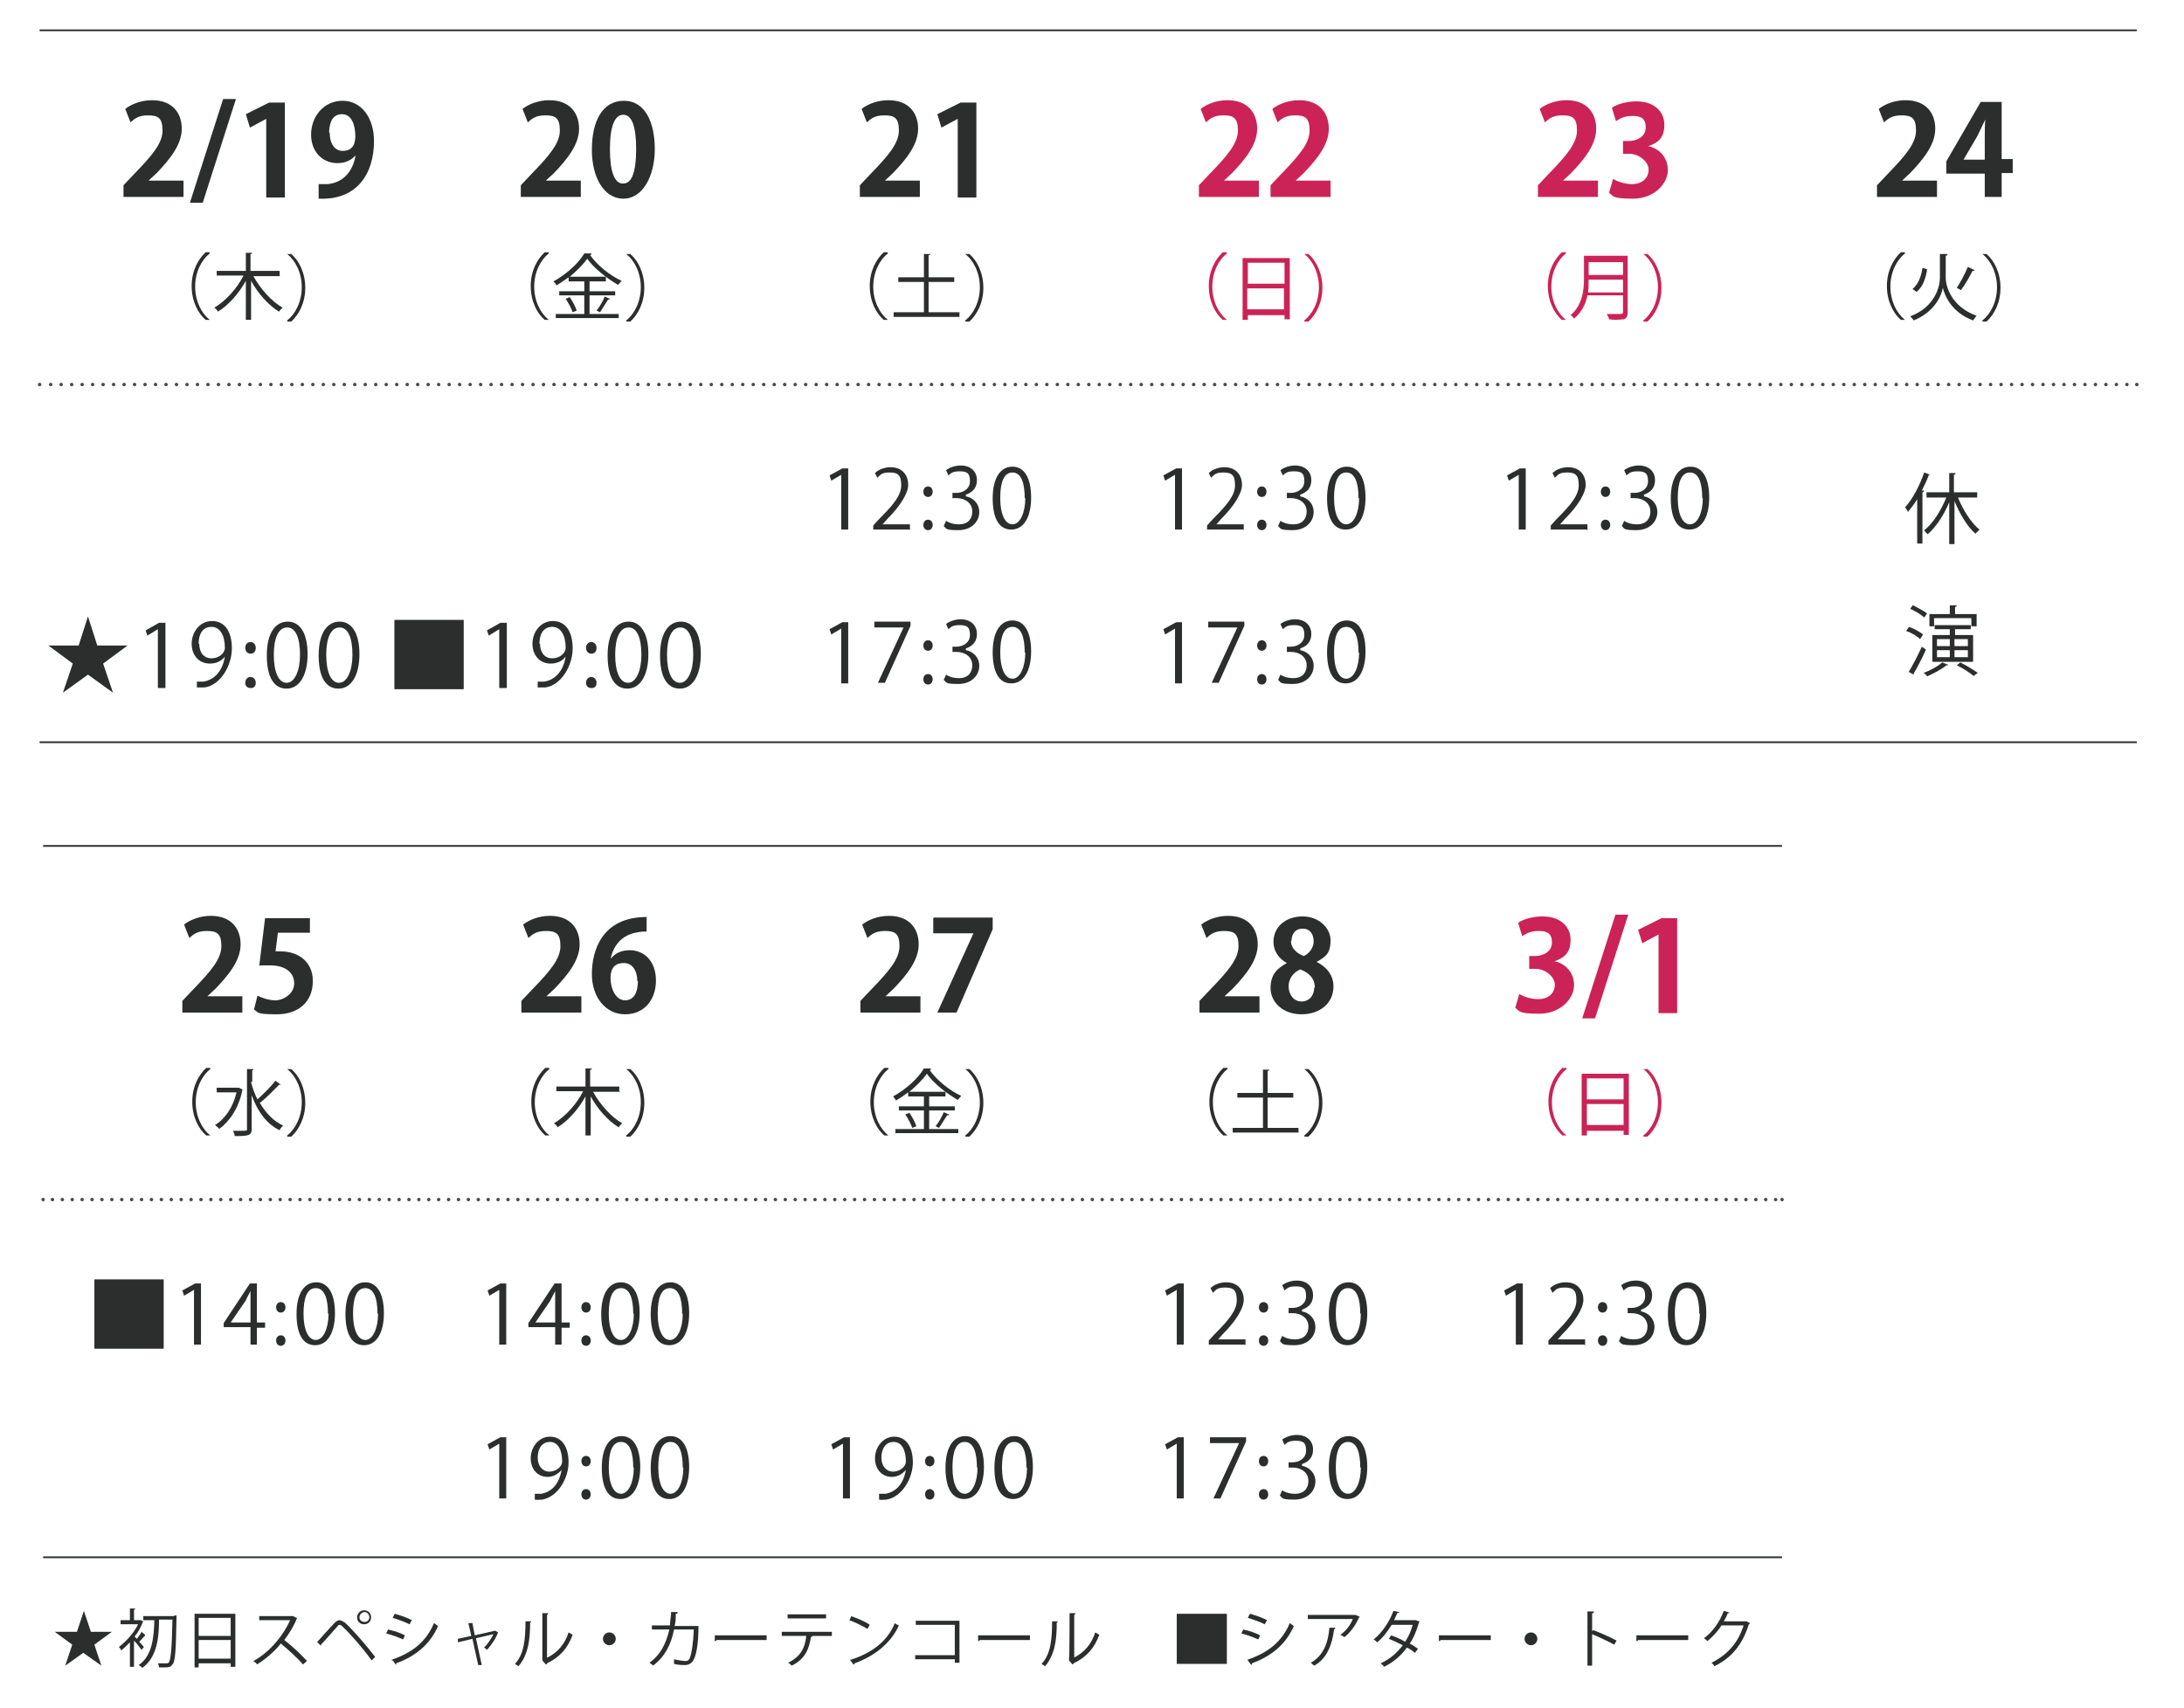 <?xml version="1.0" encoding="UTF-8"?>
<svg xmlns="http://www.w3.org/2000/svg" id="_レイヤー_1" version="1.1" viewBox="0 0 374.9 293.2">
  <!-- Generator: Adobe Illustrator 29.8.2, SVG Export Plug-In . SVG Version: 2.1.1 Build 3)  -->
  <defs>
    <style>
      .st0 {
        stroke-dasharray: 0 1.8;
      }

      .st0, .st1, .st2 {
        stroke: #4c4c4c;
        stroke-linecap: round;
        stroke-width: .6px;
      }

      .st0, .st1, .st2, .st3 {
        fill: none;
        stroke-miterlimit: 10;
      }

      .st1 {
        stroke-dasharray: 0 1.7;
      }

      .st4 {
        fill: #2c2d2d;
      }

      .st3 {
        stroke: #2c2d2d;
        stroke-width: .3px;
      }

      .st5 {
        fill: #cb2357;
      }
    </style>
  </defs>
  <g>
    <path class="st4" d="M31.4,33.8h-10.2v-2l1.8-1.9c3.1-3.2,4.9-5.3,4.9-7.5s-.8-2.6-2.5-2.6-2.3.6-3,1.2l-.9-2.3c1-.8,2.7-1.5,4.6-1.5,3.5,0,5.1,2.2,5.1,4.9s-2,5.2-4.3,7.6l-1.4,1.3h6v2.8Z"></path>
    <path class="st4" d="M34.8,34.8h-2.2l5.7-17.8h2.2l-5.7,17.8Z"></path>
    <path class="st4" d="M45.7,33.8v-13.4h0l-2.8,1.5-.7-2.3,4-2h2.7v16.3h-3.2Z"></path>
    <path class="st4" d="M61,26.7c-.7.8-1.7,1.3-3.1,1.3-2.5,0-4.5-1.9-4.5-4.9s2.1-5.8,5.4-5.8,5.4,3,5.4,6.9c0,5.6-2.9,10.2-9.5,9.9v-2.5h1.6c2.7-.3,4.2-2.2,4.7-4.7h0v-.2ZM56.6,22.8c0,1.9.9,3.1,2.2,3.1s1.7-.6,2-1.2c0-.2.2-.6.2-1.2,0-2.2-.7-3.9-2.3-3.9s-2.2,1.4-2.2,3.2h0Z"></path>
    <path class="st4" d="M36,43.5c-1.4,1.1-2.5,3.2-2.5,5.7s1.1,4.6,2.5,5.7h-.7c-1.3-1.1-2.4-3.2-2.4-5.8s1.1-4.6,2.4-5.8h.7v.2Z"></path>
    <path class="st4" d="M48.1,47.4h-4.6c1.2,2.2,3.2,4.4,5,5.4-.2.2-.5.5-.6.7-1.8-1.1-3.6-3.1-4.8-5.3v6.7h-.9v-6.7c-1.2,2.2-3,4.2-4.8,5.3,0-.2-.4-.5-.6-.7,1.9-1.1,3.9-3.3,5-5.5h-4.6v-.8h5v-3.1h1.1q0,.2-.3.2v2.9h5v.8h0Z"></path>
    <path class="st4" d="M49.3,55c1.4-1.1,2.5-3.2,2.5-5.7s-1.1-4.6-2.5-5.7h.7c1.3,1.1,2.4,3.2,2.4,5.8s-1.1,4.6-2.4,5.8h-.7v-.2Z"></path>
  </g>
  <g>
    <path class="st4" d="M16.7,110.8h5.2l-4.2,3.1,1.7,5h0l-4.3-3.1-4.3,3.1h0l1.7-5-4.2-3.1h5.2l1.6-5h0l1.6,5Z"></path>
    <path class="st4" d="M27.1,118v-10h0l-1.8,1.1-.3-.9,2.3-1.3h1.1v11.2h-1.3Z"></path>
    <path class="st4" d="M38.6,112.7c-.6.8-1.5,1.2-2.6,1.2-1.9,0-3.1-1.5-3.1-3.4s1.3-3.9,3.5-3.9,3.4,1.8,3.4,4.7-1.9,6.3-4.7,6.7c-.5,0-1,0-1.3,0v-1h1.1c1.9-.3,3.3-1.8,3.7-4.3h0ZM34.2,110.5c0,1.5.8,2.5,2.1,2.5s2.3-.9,2.3-1.8c0-2.1-.8-3.6-2.3-3.6s-2.2,1.2-2.2,2.9h.1Z"></path>
    <path class="st4" d="M42.1,111.2c0-.6.4-1,.9-1s.9.4.9,1-.3,1-.9,1-.9-.5-.9-1ZM42.1,117.2c0-.6.4-1,.9-1s.9.4.9,1-.3.9-.9.9-.9-.4-.9-.9Z"></path>
    <path class="st4" d="M45.8,112.5c0-3.9,1.5-5.8,3.6-5.8s3.4,2,3.4,5.6-1.4,5.9-3.6,5.9-3.4-2-3.4-5.7ZM51.5,112.4c0-2.8-.7-4.7-2.2-4.7s-2.3,1.8-2.3,4.7.8,4.8,2.2,4.8,2.3-2.1,2.3-4.8Z"></path>
    <path class="st4" d="M54.7,112.5c0-3.9,1.5-5.8,3.6-5.8s3.4,2,3.4,5.6-1.4,5.9-3.6,5.9-3.4-2-3.4-5.7ZM60.5,112.4c0-2.8-.7-4.7-2.2-4.7s-2.3,1.8-2.3,4.7.8,4.8,2.2,4.8,2.3-2.1,2.3-4.8Z"></path>
  </g>
  <g>
    <path class="st4" d="M329.1,85.7c-.5.8-1.1,1.6-1.6,2.2,0-.2-.3-.6-.5-.8,1.3-1.4,2.5-3.7,3.3-6l1.1.4s-.1,0-.3,0c-.3.9-.8,1.9-1.2,2.7h.4q0,.2-.3.3v8.8h-.9v-7.7ZM339.5,85.4h-3.4c.9,2.2,2.3,4.4,3.7,5.5-.2.2-.5.5-.7.7-1.4-1.2-2.7-3.4-3.6-5.6v7.4h-.9v-7.2c-.9,2.2-2.3,4.3-3.7,5.5-.2-.2-.5-.5-.6-.7,1.5-1.1,2.9-3.4,3.8-5.6h-3.4v-.9h3.9v-3.3h1.1q0,.2-.3.3v3h4v.9h.1Z"></path>
    <path class="st4" d="M327.7,107.6c.9.3,1.9.9,2.4,1.3l-.5.8c-.5-.5-1.5-1.1-2.4-1.4,0,0,.5-.7.5-.7ZM327.6,115.4c.7-1.1,1.6-2.9,2.3-4.4l.7.5c-.6,1.4-1.5,3.1-2.1,4.1v.2h0c0,0-.9-.5-.9-.5h0ZM328.4,103.9c.8.4,1.9,1,2.4,1.4l-.5.7c-.5-.5-1.5-1.1-2.4-1.5l.5-.7h0ZM334.4,114.2s-.2,0-.3,0c-.8.7-2.2,1.4-3.3,1.9-.1-.2-.4-.5-.6-.6,1.1-.4,2.4-1.1,3.2-1.8l1,.4h0ZM332,106.1v1.4h-.8v-2.1h3.5v-1.5h1.2q0,.2-.3.3v1.2h3.7v2.1h-.9v-1.4h-6.4ZM331.7,109h3v-1h-2.6v-.7h6.2v.7h-2.7v1h3.1v4.6h-7v-4.6ZM332.5,109.7v1.2h2.2v-1.2h-2.2ZM332.5,111.6v1.2h2.2v-1.2h-2.2ZM337.8,109.7h-2.3v1.2h2.3v-1.2ZM337.8,112.8v-1.2h-2.3v1.2h2.3ZM338.9,116.1c-.6-.5-1.9-1.4-3-1.9l.6-.5c1,.5,2.3,1.3,3,1.8l-.7.5h.1Z"></path>
  </g>
  <path class="st4" d="M67.7,106.4h11.9v11.9h-11.9v-11.9Z"></path>
  <path class="st4" d="M85.7,118v-10h0l-1.8,1.1-.3-.9,2.3-1.3h1.1v11.2h-1.3Z"></path>
  <path class="st4" d="M97.1,112.7c-.6.8-1.5,1.2-2.6,1.2-1.9,0-3.1-1.5-3.1-3.4s1.3-3.9,3.5-3.9,3.4,1.8,3.4,4.7-1.9,6.3-4.7,6.7c-.5,0-1,0-1.3,0v-1h1.1c1.9-.3,3.3-1.8,3.7-4.3h0ZM92.7,110.5c0,1.5.8,2.5,2.1,2.5s2.3-.9,2.3-1.8c0-2.1-.8-3.6-2.3-3.6s-2.2,1.2-2.2,2.9h0Z"></path>
  <path class="st4" d="M100.6,111.2c0-.6.4-1,.9-1s.9.4.9,1-.3,1-.9,1-.9-.5-.9-1ZM100.6,117.2c0-.6.4-1,.9-1s.9.4.9,1-.3.9-.9.9-.9-.4-.9-.9Z"></path>
  <path class="st4" d="M104.3,112.5c0-3.9,1.5-5.8,3.6-5.8s3.4,2,3.4,5.6-1.4,5.9-3.6,5.9-3.4-2-3.4-5.7ZM110.1,112.4c0-2.8-.7-4.7-2.2-4.7s-2.3,1.8-2.3,4.7.8,4.8,2.2,4.8,2.3-2.1,2.3-4.8Z"></path>
  <path class="st4" d="M113.3,112.5c0-3.9,1.5-5.8,3.6-5.8s3.4,2,3.4,5.6-1.4,5.9-3.6,5.9-3.4-2-3.4-5.7ZM119,112.4c0-2.8-.7-4.7-2.2-4.7s-2.3,1.8-2.3,4.7.8,4.8,2.2,4.8,2.3-2.1,2.3-4.8Z"></path>
  <g>
    <path class="st4" d="M144.4,90.9v-9.4h0l-1.7,1-.3-.9,2.2-1.2h1v10.5h-1.2Z"></path>
    <path class="st4" d="M156.1,90.9h-6.2v-.7l1-1.1c2.5-2.5,3.8-4.1,3.8-5.8s-.5-2.2-2-2.2-1.6.5-2.1.9l-.4-.8c.6-.6,1.6-1,2.7-1,2.1,0,3,1.5,3,3s-1.4,3.7-3.6,5.9l-.8.9h4.7v1h0Z"></path>
    <path class="st4" d="M158.5,84.4c0-.5.3-.9.8-.9s.8.4.8.9-.3.9-.8.9-.8-.4-.8-.9ZM158.5,90.1c0-.5.3-.9.8-.9s.8.4.8.9-.3.9-.8.9-.8-.4-.8-.9Z"></path>
    <path class="st4" d="M165.8,85.2c1.2.2,2.3,1.2,2.3,2.7s-1.2,3.1-3.6,3.1-2-.3-2.5-.7l.4-.9c.4.3,1.2.6,2.2.6,1.8,0,2.3-1.2,2.3-2.2,0-1.5-1.3-2.3-2.7-2.3h-.7v-.9h.7c1,0,2.3-.6,2.3-2s-.5-1.7-1.8-1.7-1.5.4-1.9.7l-.4-.9c.5-.4,1.5-.8,2.5-.8,1.9,0,2.8,1.2,2.8,2.5s-.7,2.1-1.9,2.5h0v.3Z"></path>
    <path class="st4" d="M170.4,85.6c0-3.7,1.4-5.5,3.4-5.5s3.2,1.9,3.2,5.3-1.3,5.5-3.4,5.5-3.2-1.9-3.2-5.4h0ZM175.9,85.5c0-2.6-.6-4.4-2.1-4.4s-2.1,1.7-2.1,4.4.8,4.5,2.1,4.5,2.2-2,2.2-4.5h0Z"></path>
  </g>
  <g>
    <path class="st4" d="M144.4,117.3v-9.4h0l-1.7,1-.3-.9,2.2-1.2h1v10.5h-1.2Z"></path>
    <path class="st4" d="M150.1,106.7h6.2v.7l-4.4,9.8h-1.2l4.4-9.5h-5v-1Z"></path>
    <path class="st4" d="M158.5,110.8c0-.5.3-.9.8-.9s.8.4.8.9-.3.9-.8.9-.8-.4-.8-.9ZM158.5,116.6c0-.5.3-.9.8-.9s.8.4.8.9-.3.9-.8.9-.8-.4-.8-.9Z"></path>
    <path class="st4" d="M165.8,111.6c1.2.2,2.3,1.2,2.3,2.7s-1.2,3.1-3.6,3.1-2-.3-2.5-.7l.4-.9c.4.3,1.2.6,2.2.6,1.8,0,2.3-1.2,2.3-2.2,0-1.5-1.3-2.3-2.7-2.3h-.7v-.9h.7c1,0,2.3-.6,2.3-2s-.5-1.7-1.8-1.7-1.5.4-1.9.7l-.4-.9c.5-.4,1.5-.8,2.5-.8,1.9,0,2.8,1.2,2.8,2.5s-.7,2.1-1.9,2.5h0v.3Z"></path>
    <path class="st4" d="M170.4,112c0-3.7,1.4-5.5,3.4-5.5s3.2,1.9,3.2,5.3-1.3,5.5-3.4,5.5-3.2-1.9-3.2-5.4h0ZM175.9,112c0-2.6-.6-4.4-2.1-4.4s-2.1,1.7-2.1,4.4.8,4.5,2.1,4.5,2.2-2,2.2-4.5h0Z"></path>
  </g>
  <g>
    <path class="st4" d="M201.7,117.3v-9.4h0l-1.7,1-.3-.9,2.2-1.2h1v10.5h-1.2Z"></path>
    <path class="st4" d="M207.4,106.7h6.2v.7l-4.4,9.8h-1.2l4.4-9.5h-5v-1Z"></path>
    <path class="st4" d="M215.8,110.8c0-.5.3-.9.8-.9s.8.4.8.9-.3.9-.8.9-.8-.4-.8-.9ZM215.8,116.6c0-.5.3-.9.8-.9s.8.4.8.9-.3.9-.8.9-.8-.4-.8-.9Z"></path>
    <path class="st4" d="M223.2,111.6c1.2.2,2.3,1.2,2.3,2.7s-1.2,3.1-3.6,3.1-2-.3-2.5-.7l.4-.9c.4.3,1.2.6,2.2.6,1.8,0,2.3-1.2,2.3-2.2,0-1.5-1.3-2.3-2.7-2.3h-.7v-.9h.7c1,0,2.3-.6,2.3-2s-.5-1.7-1.8-1.7-1.5.4-1.9.7l-.4-.9c.5-.4,1.5-.8,2.5-.8,1.9,0,2.8,1.2,2.8,2.5s-.7,2.1-1.9,2.5h0v.3Z"></path>
    <path class="st4" d="M227.8,112c0-3.7,1.4-5.5,3.4-5.5s3.2,1.9,3.2,5.3-1.3,5.5-3.4,5.5-3.2-1.9-3.2-5.4h0ZM233.2,112c0-2.6-.6-4.4-2.1-4.4s-2.1,1.7-2.1,4.4.8,4.5,2.1,4.5,2.2-2,2.2-4.5h0Z"></path>
  </g>
  <g>
    <path class="st4" d="M201.7,90.9v-9.4h0l-1.7,1-.3-.9,2.2-1.2h1v10.5h-1.2Z"></path>
    <path class="st4" d="M213.4,90.9h-6.2v-.7l1-1.1c2.5-2.5,3.8-4.1,3.8-5.8s-.5-2.2-2-2.2-1.6.5-2.1.9l-.4-.8c.6-.6,1.6-1,2.7-1,2.1,0,3,1.5,3,3s-1.4,3.7-3.6,5.9l-.8.9h4.7v1h0Z"></path>
    <path class="st4" d="M215.8,84.4c0-.5.3-.9.8-.9s.8.4.8.9-.3.9-.8.9-.8-.4-.8-.9ZM215.8,90.1c0-.5.3-.9.8-.9s.8.4.8.9-.3.9-.8.9-.8-.4-.8-.9Z"></path>
    <path class="st4" d="M223.2,85.2c1.2.2,2.3,1.2,2.3,2.7s-1.2,3.1-3.6,3.1-2-.3-2.5-.7l.4-.9c.4.3,1.2.6,2.2.6,1.8,0,2.3-1.2,2.3-2.2,0-1.5-1.3-2.3-2.7-2.3h-.7v-.9h.7c1,0,2.3-.6,2.3-2s-.5-1.7-1.8-1.7-1.5.4-1.9.7l-.4-.9c.5-.4,1.5-.8,2.5-.8,1.9,0,2.8,1.2,2.8,2.5s-.7,2.1-1.9,2.5h0v.3Z"></path>
    <path class="st4" d="M227.8,85.6c0-3.7,1.4-5.5,3.4-5.5s3.2,1.9,3.2,5.3-1.3,5.5-3.4,5.5-3.2-1.9-3.2-5.4h0ZM233.2,85.5c0-2.6-.6-4.4-2.1-4.4s-2.1,1.7-2.1,4.4.8,4.5,2.1,4.5,2.2-2,2.2-4.5h0Z"></path>
  </g>
  <g>
    <path class="st4" d="M260.7,90.9v-9.4h0l-1.7,1-.3-.9,2.2-1.2h1v10.5h-1.2Z"></path>
    <path class="st4" d="M272.4,90.9h-6.2v-.7l1-1.1c2.5-2.5,3.8-4.1,3.8-5.8s-.5-2.2-2-2.2-1.6.5-2.1.9l-.4-.8c.6-.6,1.6-1,2.7-1,2.1,0,3,1.5,3,3s-1.4,3.7-3.6,5.9l-.8.9h4.7v1h-.1Z"></path>
    <path class="st4" d="M274.8,84.4c0-.5.3-.9.8-.9s.8.4.8.9-.3.9-.8.9-.8-.4-.8-.9ZM274.8,90.1c0-.5.3-.9.8-.9s.8.4.8.9-.3.9-.8.9-.8-.4-.8-.9Z"></path>
    <path class="st4" d="M282.2,85.2c1.2.2,2.3,1.2,2.3,2.7s-1.2,3.1-3.6,3.1-2-.3-2.5-.7l.4-.9c.4.3,1.2.6,2.2.6,1.8,0,2.3-1.2,2.3-2.2,0-1.5-1.3-2.3-2.7-2.3h-.7v-.9h.7c1,0,2.3-.6,2.3-2s-.5-1.7-1.8-1.7-1.5.4-1.9.7l-.4-.9c.5-.4,1.5-.8,2.5-.8,1.9,0,2.8,1.2,2.8,2.5s-.7,2.1-1.9,2.5h0v.3Z"></path>
    <path class="st4" d="M286.8,85.6c0-3.7,1.4-5.5,3.4-5.5s3.2,1.9,3.2,5.3-1.3,5.5-3.4,5.5-3.2-1.9-3.2-5.4h0ZM292.2,85.5c0-2.6-.6-4.4-2.1-4.4s-2.1,1.7-2.1,4.4.8,4.5,2.1,4.5,2.2-2,2.2-4.5h-.1Z"></path>
  </g>
  <g>
    <path class="st4" d="M99.6,33.8h-10.2v-2l1.8-1.9c3.1-3.2,4.9-5.3,4.9-7.5s-.8-2.6-2.5-2.6-2.3.6-3,1.2l-.9-2.3c1-.8,2.7-1.5,4.6-1.5,3.5,0,5.1,2.2,5.1,4.9s-2,5.2-4.3,7.6l-1.4,1.3h6v2.8Z"></path>
    <path class="st4" d="M101.6,25.7c0-4.9,1.8-8.4,5.5-8.4s5.3,3.8,5.3,8.3-2,8.5-5.4,8.5-5.4-3.8-5.4-8.3h0ZM107,31.5c1.5,0,2.2-2.1,2.2-5.9s-.7-5.9-2.2-5.9-2.3,2-2.3,5.9.8,5.9,2.2,5.9h.1Z"></path>
    <path class="st4" d="M94.2,43.5c-1.4,1.1-2.5,3.2-2.5,5.7s1.1,4.6,2.5,5.7h-.7c-1.3-1.1-2.4-3.2-2.4-5.8s1.1-4.6,2.4-5.8h.7v.2Z"></path>
    <path class="st4" d="M101.2,50.7v3.2h5v.7h-10.8v-.7h4.9v-3.2h-4.3v-.7h4.3v-1.7h-2.7v-.7c-.7.5-1.4,1-2.1,1.4,0-.2-.3-.5-.5-.7,2.2-1.2,4.3-3.1,5.3-4.8h1.2c0,.2,0,.2-.2.3,1.2,1.7,3.4,3.5,5.4,4.4-.2.2-.4.5-.6.7-1.9-1.1-4.2-2.9-5.3-4.5-.7,1-1.8,2.1-3,3.1h6.2v.8h-2.8v1.7h4.4v.7h-4.4ZM98.3,53.6c-.2-.6-.7-1.6-1.2-2.3l.7-.3c.5.7,1,1.7,1.2,2.3l-.7.3ZM104.7,51.4s0,0-.3,0c-.4.6-1,1.6-1.4,2.2l-.6-.3c.5-.6,1.1-1.6,1.4-2.4l.9.4h0Z"></path>
    <path class="st4" d="M107.5,55c1.4-1.1,2.5-3.2,2.5-5.7s-1.1-4.6-2.5-5.7h.7c1.3,1.1,2.4,3.2,2.4,5.8s-1.1,4.6-2.4,5.8h-.7v-.2Z"></path>
  </g>
  <g>
    <path class="st4" d="M157.8,33.8h-10.2v-2l1.8-1.9c3.1-3.2,4.9-5.3,4.9-7.5s-.8-2.6-2.5-2.6-2.3.6-3,1.2l-.9-2.3c1-.8,2.7-1.5,4.6-1.5,3.5,0,5.1,2.2,5.1,4.9s-2,5.2-4.3,7.6l-1.4,1.3h6v2.8Z"></path>
    <path class="st4" d="M164.4,33.8v-13.4h0l-2.8,1.5-.7-2.3,4-2h2.7v16.3h-3.2Z"></path>
    <path class="st4" d="M152.4,43.5c-1.4,1.1-2.5,3.2-2.5,5.7s1.1,4.6,2.5,5.7h-.7c-1.3-1.1-2.4-3.2-2.4-5.8s1.1-4.6,2.4-5.8h.7v.2Z"></path>
    <path class="st4" d="M159.5,53.6h5.2v.8h-11.3v-.8h5.2v-5.2h-4.4v-.8h4.4v-4h1.1q0,.2-.3.2v3.8h4.4v.8h-4.4v5.2h.1Z"></path>
    <path class="st4" d="M165.7,55c1.4-1.1,2.5-3.2,2.5-5.7s-1.1-4.6-2.5-5.7h.7c1.3,1.1,2.4,3.2,2.4,5.8s-1.1,4.6-2.4,5.8h-.7v-.2Z"></path>
  </g>
  <g>
    <path class="st5" d="M216,33.8h-10.2v-2l1.8-1.9c3.1-3.2,4.9-5.3,4.9-7.5s-.8-2.6-2.5-2.6-2.3.6-3,1.2l-.9-2.3c1-.8,2.7-1.5,4.6-1.5,3.5,0,5.1,2.2,5.1,4.9s-2,5.2-4.3,7.6l-1.4,1.3h6v2.8Z"></path>
    <path class="st5" d="M228.3,33.8h-10.2v-2l1.8-1.9c3.1-3.2,4.9-5.3,4.9-7.5s-.8-2.6-2.5-2.6-2.3.6-3,1.2l-.9-2.3c1-.8,2.7-1.5,4.6-1.5,3.5,0,5.1,2.2,5.1,4.9s-2,5.2-4.3,7.6l-1.4,1.3h6v2.8Z"></path>
    <path class="st5" d="M210.6,43.5c-1.4,1.1-2.5,3.2-2.5,5.7s1.1,4.6,2.5,5.7h-.7c-1.3-1.1-2.4-3.2-2.4-5.8s1.1-4.6,2.4-5.8h.7v.2Z"></path>
    <path class="st5" d="M213.3,44.3h8.1v10.5h-.9v-.7h-6.3v.8h-.9v-10.5h0ZM220.5,45.1h-6.3v3.6h6.3v-3.6ZM214.1,53.1h6.3v-3.6h-6.3v3.6Z"></path>
    <path class="st5" d="M223.9,55c1.4-1.1,2.5-3.2,2.5-5.7s-1.1-4.6-2.5-5.7h.7c1.3,1.1,2.4,3.2,2.4,5.8s-1.1,4.6-2.4,5.8h-.7v-.2Z"></path>
  </g>
  <g>
    <path class="st5" d="M274.2,33.8h-10.2v-2l1.8-1.9c3.1-3.2,4.9-5.3,4.9-7.5s-.8-2.6-2.5-2.6-2.3.6-3,1.2l-.9-2.3c1-.8,2.7-1.5,4.6-1.5,3.5,0,5.1,2.2,5.1,4.9s-2,5.2-4.3,7.6l-1.4,1.3h6v2.8Z"></path>
    <path class="st5" d="M283,25.1c1.8.4,3.3,1.9,3.3,4.1s-2.2,4.9-6,4.9-3.3-.5-4.1-1l.7-2.4c.6.4,1.9.9,3.2.9,2,0,2.9-1.2,2.9-2.5s-1.6-2.7-3.3-2.7h-1.1v-2.2h1c1.3,0,2.9-.7,2.9-2.3s-.8-2-2.3-2-2.2.5-2.8.9l-.7-2.3c.8-.6,2.5-1.1,4.2-1.1,3.1,0,4.8,1.8,4.8,4s-1,3.1-2.8,3.7h0Z"></path>
    <path class="st5" d="M268.8,43.5c-1.4,1.1-2.5,3.2-2.5,5.7s1.1,4.6,2.5,5.7h-.7c-1.3-1.1-2.4-3.2-2.4-5.8s1.1-4.6,2.4-5.8h.7v.2Z"></path>
    <path class="st5" d="M279.4,44.1v9.6c0,.6-.2.9-.6,1.1-.5,0-1.3.2-2.6,0,0-.2-.2-.6-.4-.9h1.6c1.1,0,1.2,0,1.2-.4v-2.8h-6.1c-.3,1.5-1,2.9-2.3,4-.1-.2-.4-.5-.6-.6,2.1-1.8,2.3-4.4,2.3-6.4v-3.8h7.6-.1ZM272.7,48c0,.6,0,1.4-.1,2.2h6v-2.2h-5.9ZM278.6,45h-5.9v2.2h5.9v-2.2Z"></path>
    <path class="st5" d="M282.1,55c1.4-1.1,2.5-3.2,2.5-5.7s-1.1-4.6-2.5-5.7h.7c1.3,1.1,2.4,3.2,2.4,5.8s-1.1,4.6-2.4,5.8h-.7v-.2Z"></path>
  </g>
  <g>
    <path class="st4" d="M332.4,33.8h-10.2v-2l1.8-1.9c3.1-3.2,4.9-5.3,4.9-7.5s-.8-2.6-2.5-2.6-2.3.6-3,1.2l-.9-2.3c1-.8,2.7-1.5,4.6-1.5,3.5,0,5.1,2.2,5.1,4.9s-2,5.2-4.3,7.6l-1.4,1.3h6v2.8Z"></path>
    <path class="st4" d="M343.6,33.8h-2.9v-4h-6.6v-2.1l5.9-10.2h3.6v9.8h1.9v2.4h-1.9v4h0ZM337,27.4h3.7v-4c0-.9,0-2,.1-2.9h0c-.5,1-.9,1.9-1.4,2.9l-2.4,4.1h0Z"></path>
    <path class="st4" d="M327,43.5c-1.4,1.1-2.5,3.2-2.5,5.7s1.1,4.6,2.5,5.7h-.7c-1.3-1.1-2.4-3.2-2.4-5.8s1.1-4.6,2.4-5.8h.7v.2Z"></path>
    <path class="st4" d="M333.1,43.6h1.2c0,.2-.1.3-.3.3v3.8c0,1.4.9,4.9,5.3,6.5-.2.2-.4.5-.6.8-3.8-1.4-4.9-4.4-5.2-5.6h0c-.2,1.2-1.3,4.1-5,5.6-.1-.2-.4-.5-.6-.7,4.3-1.6,5.1-5.2,5.1-6.6v-4.1h.1ZM328.3,49.6c1-.8,1.5-2.2,1.7-3.6l.8.2c-.2,1.5-.7,3-1.8,3.9,0,0-.7-.5-.7-.5ZM338.9,46.5s-.1,0-.3,0c-.5,1-1.3,2.4-2,3.3l-.7-.4c.6-.9,1.4-2.4,1.9-3.6l1,.5h.1Z"></path>
    <path class="st4" d="M340.3,55c1.4-1.1,2.5-3.2,2.5-5.7s-1.1-4.6-2.5-5.7h.7c1.3,1.1,2.4,3.2,2.4,5.8s-1.1,4.6-2.4,5.8h-.7v-.2Z"></path>
  </g>
  <line class="st3" x1="6.8" y1="5.2" x2="366.8" y2="5.2"></line>
  <line class="st3" x1="6.8" y1="127.4" x2="366.8" y2="127.4"></line>
  <g>
    <line class="st2" x1="6.8" y1="66" x2="6.8" y2="66"></line>
    <line class="st0" x1="8.7" y1="66" x2="365.9" y2="66"></line>
    <line class="st2" x1="366.8" y1="66" x2="366.8" y2="66"></line>
  </g>
  <g>
    <path class="st4" d="M15.4,280.1h3.8l-3,2.2,1.2,3.6h0l-3.1-2.2-3.1,2.2h0l1.2-3.6-3-2.2h3.8l1.2-3.6h0l1.2,3.6h-.2Z"></path>
    <path class="st4" d="M25,280.8h-.2c-.2.3-.6.7-.9,1,.4.4.7.8.8.9l-.4.5c-.2-.3-.8-1.1-1.3-1.6v4.5h-.7v-4.2c-.5.5-1,1-1.5,1.4,0-.2-.3-.5-.4-.6,1.2-.9,2.6-2.4,3.3-3.9h-3v-.7h1.6v-2h.9c0,.1,0,.2-.2.2v1.8h1.2l.5.3h-.2c-.3.9-.8,1.8-1.4,2.5.1.1.3.3.4.4.3-.4.6-.8.8-1.2l.6.5v.2ZM29.9,277.3h.4v.3c-.1,5.7-.2,7.6-.7,8.1-.3.4-.5.5-1.3.5h-1c0-.2-.1-.5-.2-.7h1.5c.2,0,.3,0,.4-.2.3-.4.5-2.2.6-7.3h-2.3c0,2.9-.3,6.5-2.9,8.3-.1-.2-.4-.4-.6-.5,2.4-1.6,2.6-4.9,2.7-7.7h-1.9v-.7h5.3,0Z"></path>
    <path class="st4" d="M33.4,277h7v9.1h-.8v-.6h-5.5v.7h-.7v-9.1h0ZM39.6,277.7h-5.5v3.1h5.5v-3.1ZM34.1,284.7h5.5v-3.2h-5.5v3.2Z"></path>
    <path class="st4" d="M51,277.7h0c-.6,1.5-1.3,2.6-2.2,3.8,1.2.9,2.9,2.5,3.9,3.6l-.7.6c-.9-1.1-2.7-2.7-3.8-3.6-.9,1.2-2.6,2.7-4.1,3.6,0-.2-.4-.4-.6-.6,3-1.6,5.3-4.7,6.3-7h-5.3v-.7h5.8l.6.3h.2Z"></path>
    <path class="st4" d="M54.4,281.9c.8-.9,2.5-2.8,3.1-3.4.3-.3.6-.4.8-.4s.6.2.9.4c1.4,1.3,3.6,3.8,5.2,5.9l-.6.6c-1.5-2.1-3.8-4.7-5-5.8-.2-.2-.3-.3-.5-.3s-.3.1-.4.3c-.5.5-2.1,2.4-2.8,3.1h0s0,.2,0,.2l-.7-.7h0ZM62.5,276.4c.7,0,1.2.5,1.2,1.2s-.5,1.2-1.2,1.2-1.2-.5-1.2-1.2.6-1.2,1.2-1.2ZM63.4,277.6c0-.5-.4-.9-.8-.9s-.9.4-.9.9.4.8.9.8.8-.4.8-.8Z"></path>
    <path class="st4" d="M66.6,279.7c1,.2,2.2.6,2.9,1l-.3.7c-.7-.3-1.9-.8-2.9-1l.3-.7ZM67.2,284.9c3.5-1.2,5.9-3,7.3-6.3.2.1.5.4.7.5-1.4,3.2-3.9,5.2-7.2,6.4,0,0,0,.2,0,.3l-.6-.8h-.1ZM67.8,277c1,.3,2.2.7,2.9,1.1l-.4.7c-.8-.4-1.9-.8-2.9-1.1l.3-.6h0Z"></path>
    <path class="st4" d="M85.5,280.2h0c-.4,1.1-1.2,2.2-1.9,3,0-.1-.4-.3-.5-.4.6-.6,1.3-1.6,1.6-2.3l-3,.7,1,4.6h-.6c0,.1-1-4.5-1-4.5l-2.5.6v-.6c0,0,2.3-.5,2.3-.5l-.5-2.2h.9-.2c0,.1.4,2.1.4,2.1l3.5-.8h0l.5.3h0Z"></path>
    <path class="st4" d="M91.2,278.3s0,.2-.2.2c0,2.9-.3,5.5-2,7.5-.2-.1-.4-.3-.6-.4,1.6-1.7,1.8-4.4,1.8-7.3h1,0ZM94,284.5c1.8-.9,3-2.4,3.6-4.3.2.1.5.3.7.4-.8,2.2-2.1,3.8-4.4,4.9,0,0,0,.2-.2.2l-.6-.7v-.2c0,0,0-7.9,0-7.9h1q0,.2-.2.3v7.3h0Z"></path>
    <path class="st4" d="M105.7,281.3c0,.6-.5,1.1-1.1,1.1s-1.1-.5-1.1-1.1.5-1.1,1.1-1.1,1.1.5,1.1,1.1Z"></path>
    <path class="st4" d="M119.9,279.1h0c0,3.2-.4,5.1-.9,5.9-.4.7-1.1.8-1.4.8s-1.2,0-1.9-.2v-.8c.8.2,1.6.3,1.9.3s.6,0,.8-.5c.3-.7.6-2.5.7-4.9h-3.4c-.5,2.6-1.6,4.7-3.6,6.2,0-.1-.4-.3-.6-.5,1.9-1.4,2.8-3.2,3.4-5.7h-3v-.7h3.1c0-.8.2-1.5.2-2.3h1.1c0,.2,0,.3-.3.3,0,.8,0,1.4-.2,2.1h4.2c0,.1,0,0,0,0Z"></path>
    <path class="st4" d="M122.6,280.7h9v.8h-8.6c0,.1-.2.2-.3.2v-1h-.1Z"></path>
    <path class="st4" d="M142.8,280.8h-3.6.2c0,.1,0,.2-.2.2-.3,2-1,3.8-3.3,4.9-.1-.1-.4-.4-.6-.5,2.2-1.1,2.9-2.6,3.1-4.6h-4.2v-.7h8.6v.7ZM141.8,277.8h-6.6v-.7h6.6v.7Z"></path>
    <path class="st4" d="M146.1,277.4c1.1.4,2.4.9,3.2,1.5l-.4.7c-.8-.5-2-1.1-3.1-1.5l.3-.6h0ZM146,284.9c3.8-1.2,6.4-3.3,7.6-6.3.2.2.5.3.7.4-1.3,2.9-4,5.2-7.6,6.5,0,0,0,.2-.2.2l-.6-.8h.1Z"></path>
    <path class="st4" d="M164.7,278.1v7.3h-.8v-.6h-6.8v-.7h6.8v-5.2h-6.7v-.7h7.5Z"></path>
    <path class="st4" d="M167.8,280.7h9v.8h-8.6c0,.1-.2.2-.3.2v-1h0Z"></path>
    <path class="st4" d="M181.6,278.3s-.1.2-.2.2c0,2.9-.3,5.5-2,7.5-.2-.1-.4-.3-.6-.4,1.6-1.7,1.8-4.4,1.8-7.3h1ZM184.4,284.5c1.8-.9,3-2.4,3.6-4.3.2.1.5.3.7.4-.8,2.2-2.1,3.8-4.4,4.9,0,0-.1.2-.2.2l-.6-.7v-.2c.1,0,.1-7.9.1-7.9h1q0,.2-.2.3v7.3h0Z"></path>
    <path class="st4" d="M202,277h8.6v8.6h-8.6v-8.6Z"></path>
    <path class="st4" d="M213.4,279.7c1,.2,2.2.6,2.9,1l-.3.7c-.7-.3-1.9-.8-2.9-1l.3-.7ZM214.1,284.9c3.5-1.2,5.9-3,7.3-6.3.2.1.5.4.7.5-1.4,3.2-3.9,5.2-7.2,6.4,0,0,0,.2-.1.3l-.6-.8h0ZM214.6,277c1,.3,2.2.7,2.9,1.1l-.4.7c-.8-.4-1.9-.8-2.9-1.1l.3-.6h0Z"></path>
    <path class="st4" d="M233.4,277.6h-.1c-.6,1.4-1.5,2.6-2.5,3.4-.2-.1-.5-.3-.7-.4,1-.7,1.8-1.8,2.1-2.7h-7.7v-.7h8.2l.7.3h0ZM229.2,279.5s-.1.2-.2.2c-.3,2.5-1.2,5-3.4,6.2-.2-.1-.4-.4-.6-.5,2.2-1.2,3-3.5,3.2-6h1Z"></path>
    <path class="st4" d="M243.7,278.4h-.1c-.4,1.4-.9,2.7-1.6,3.7.5.3,1,.6,1.4.9l-.5.7c-.4-.3-.9-.7-1.4-.9-1,1.4-2.3,2.5-3.9,3.3-.1-.2-.4-.4-.6-.6,1.6-.7,2.8-1.8,3.8-3.1-.8-.4-1.6-.8-2.4-1.1l.4-.6c.8.3,1.6.6,2.4,1.1.6-.9,1-1.8,1.3-2.9h-3.6c-.7,1.1-1.5,2.2-2.5,3-.1-.1-.4-.4-.6-.5,1.4-1.1,2.7-3,3.4-4.9l1,.2c0,.1-.2.2-.3.1-.2.4-.4.9-.6,1.3h3.7l.6.2h.1Z"></path>
    <path class="st4" d="M246.9,280.7h9v.8h-8.6c0,.1-.2.2-.3.2v-1h0Z"></path>
    <path class="st4" d="M263.9,281.3c0,.6-.5,1.1-1.1,1.1s-1.1-.5-1.1-1.1.5-1.1,1.1-1.1,1.1.5,1.1,1.1Z"></path>
    <path class="st4" d="M277.1,282.3c-1.1-.6-2.6-1.3-3.8-1.8v5.4h-.8v-9.3h1.1c0,.2,0,.3-.3.3v3.1l.2-.2c1.3.5,2.9,1.2,4,1.8l-.4.7h0Z"></path>
    <path class="st4" d="M280.8,280.7h9v.8h-8.6c0,.1-.2.2-.3.2v-1h-.1Z"></path>
    <path class="st4" d="M300.4,278.6s0,.1-.2.2c-1.1,3.5-2.9,5.7-5.9,7.2-.1-.2-.3-.4-.5-.6,2.8-1.4,4.6-3.5,5.5-6.4h-3.8c-.6,1-1.5,1.9-2.4,2.7-.2-.2-.4-.4-.6-.5,1.5-1.1,2.7-2.8,3.4-4.7l1,.3c0,.1-.2.1-.3.1-.2.5-.4.9-.7,1.4h3.9l.6.3Z"></path>
  </g>
  <g>
    <path class="st4" d="M202,257.2v-9.4h0l-1.7,1-.3-.9,2.2-1.2h1v10.5h-1.2Z"></path>
    <path class="st4" d="M207.7,246.7h6.2v.7l-4.4,9.8h-1.2l4.4-9.5h-5v-1h0Z"></path>
    <path class="st4" d="M216.1,250.8c0-.5.3-.9.8-.9s.8.4.8.9-.3.9-.8.9-.8-.4-.8-.9ZM216.1,256.5c0-.5.3-.9.8-.9s.8.4.8.9-.3.9-.8.9-.8-.4-.8-.9Z"></path>
    <path class="st4" d="M223.5,251.6c1.2.2,2.3,1.2,2.3,2.7s-1.2,3.1-3.6,3.1-2-.3-2.5-.7l.4-.9c.4.3,1.2.6,2.2.6,1.8,0,2.3-1.2,2.3-2.2,0-1.5-1.3-2.3-2.7-2.3h-.7v-.9h.7c1,0,2.3-.6,2.3-2s-.5-1.7-1.8-1.7-1.5.4-1.9.7l-.4-.9c.5-.4,1.5-.8,2.5-.8,1.9,0,2.8,1.2,2.8,2.5s-.7,2.1-1.9,2.5h0v.3Z"></path>
    <path class="st4" d="M228.1,252c0-3.7,1.4-5.5,3.4-5.5s3.2,1.9,3.2,5.3-1.3,5.5-3.4,5.5-3.2-1.9-3.2-5.4h0ZM233.5,251.9c0-2.6-.6-4.4-2.1-4.4s-2.1,1.7-2.1,4.4.8,4.5,2.1,4.5,2.2-2,2.2-4.5h0Z"></path>
  </g>
  <g>
    <path class="st4" d="M144.7,257.2v-9.4h0l-1.7,1-.3-.9,2.2-1.2h1v10.5h-1.2Z"></path>
    <path class="st4" d="M155.5,252.3c-.6.7-1.4,1.2-2.4,1.2-1.8,0-2.9-1.4-2.9-3.2s1.3-3.7,3.3-3.7,3.2,1.7,3.2,4.4-1.8,5.9-4.5,6.4c-.5,0-.9.1-1.3,0v-1h1.1c1.8-.3,3.1-1.7,3.5-4.1h0ZM151.3,250.2c0,1.4.8,2.4,2,2.4s2.2-.9,2.2-1.7c0-2-.7-3.4-2.1-3.4s-2.1,1.2-2.1,2.7h0Z"></path>
    <path class="st4" d="M158.8,250.8c0-.5.3-.9.8-.9s.8.4.8.9-.3.9-.8.9-.8-.4-.8-.9ZM158.8,256.5c0-.5.3-.9.8-.9s.8.4.8.9-.3.9-.8.9-.8-.4-.8-.9Z"></path>
    <path class="st4" d="M162.3,252c0-3.7,1.4-5.5,3.4-5.5s3.2,1.9,3.2,5.3-1.3,5.5-3.4,5.5-3.2-1.9-3.2-5.4h0ZM167.7,251.9c0-2.6-.6-4.4-2.1-4.4s-2.1,1.7-2.1,4.4.8,4.5,2.1,4.5,2.2-2,2.2-4.5h0Z"></path>
    <path class="st4" d="M170.7,252c0-3.7,1.4-5.5,3.4-5.5s3.2,1.9,3.2,5.3-1.3,5.5-3.4,5.5-3.2-1.9-3.2-5.4h0ZM176.2,251.9c0-2.6-.6-4.4-2.1-4.4s-2.1,1.7-2.1,4.4.8,4.5,2.1,4.5,2.2-2,2.2-4.5h0Z"></path>
  </g>
  <g>
    <path class="st4" d="M85.7,257.2v-9.4h0l-1.7,1-.3-.9,2.2-1.2h1v10.5h-1.2Z"></path>
    <path class="st4" d="M96.4,252.3c-.6.7-1.4,1.2-2.4,1.2-1.8,0-2.9-1.4-2.9-3.2s1.3-3.7,3.3-3.7,3.2,1.7,3.2,4.4-1.8,5.9-4.5,6.4c-.5,0-.9.1-1.3,0v-1h1.1c1.8-.3,3.1-1.7,3.5-4.1h0ZM92.3,250.2c0,1.4.8,2.4,2,2.4s2.2-.9,2.2-1.7c0-2-.7-3.4-2.1-3.4s-2.1,1.2-2.1,2.7Z"></path>
    <path class="st4" d="M99.8,250.8c0-.5.3-.9.8-.9s.8.4.8.9-.3.9-.8.9-.8-.4-.8-.9ZM99.8,256.5c0-.5.3-.9.8-.9s.8.4.8.9-.3.9-.8.9-.8-.4-.8-.9Z"></path>
    <path class="st4" d="M103.3,252c0-3.7,1.4-5.5,3.4-5.5s3.2,1.9,3.2,5.3-1.3,5.5-3.4,5.5-3.2-1.9-3.2-5.4h0ZM108.7,251.9c0-2.6-.6-4.4-2.1-4.4s-2.1,1.7-2.1,4.4.8,4.5,2.1,4.5,2.2-2,2.2-4.5h0Z"></path>
    <path class="st4" d="M111.7,252c0-3.7,1.4-5.5,3.4-5.5s3.2,1.9,3.2,5.3-1.3,5.5-3.4,5.5-3.2-1.9-3.2-5.4h0ZM117.2,251.9c0-2.6-.6-4.4-2.1-4.4s-2.1,1.7-2.1,4.4.8,4.5,2.1,4.5,2.2-2,2.2-4.5h0Z"></path>
  </g>
  <g>
    <path class="st4" d="M85.7,230.8v-9.4h0l-1.7,1-.3-.9,2.2-1.2h1v10.5h-1.2Z"></path>
    <path class="st4" d="M96.4,230.8h-1.1v-3h-4.6v-.7l4.5-6.8h1.2v6.7h1.4v.9h-1.4v3h0ZM91.9,227h3.4v-5.4h0c-.3.6-.6,1.1-.8,1.6l-2.6,3.8h0Z"></path>
    <path class="st4" d="M99.8,224.4c0-.5.3-.9.8-.9s.8.4.8.9-.3.9-.8.9-.8-.4-.8-.9ZM99.8,230.1c0-.5.3-.9.8-.9s.8.4.8.9-.3.9-.8.9-.8-.4-.8-.9Z"></path>
    <path class="st4" d="M103.2,225.6c0-3.7,1.4-5.5,3.4-5.5s3.2,1.9,3.2,5.3-1.3,5.5-3.4,5.5-3.2-1.9-3.2-5.4h0ZM108.7,225.5c0-2.6-.6-4.4-2.1-4.4s-2.1,1.7-2.1,4.4.8,4.5,2.1,4.5,2.2-2,2.2-4.5h0Z"></path>
    <path class="st4" d="M111.7,225.6c0-3.7,1.4-5.5,3.4-5.5s3.2,1.9,3.2,5.3-1.3,5.5-3.4,5.5-3.2-1.9-3.2-5.4h0ZM117.1,225.5c0-2.6-.6-4.4-2.1-4.4s-2.1,1.7-2.1,4.4.8,4.5,2.1,4.5,2.2-2,2.2-4.5h0Z"></path>
  </g>
  <g>
    <path class="st4" d="M202,230.8v-9.4h0l-1.7,1-.3-.9,2.2-1.2h1v10.5h-1.2Z"></path>
    <path class="st4" d="M213.7,230.8h-6.2v-.7l1-1.1c2.5-2.5,3.8-4.1,3.8-5.8s-.5-2.2-2-2.2-1.6.5-2.1.9l-.4-.8c.6-.6,1.6-1,2.7-1,2.1,0,3,1.5,3,3s-1.4,3.7-3.6,5.9l-.8.9h4.7v1h0Z"></path>
    <path class="st4" d="M216.1,224.4c0-.5.3-.9.8-.9s.8.4.8.9-.3.9-.8.9-.8-.4-.8-.9ZM216.1,230.1c0-.5.3-.9.8-.9s.8.4.8.9-.3.9-.8.9-.8-.4-.8-.9Z"></path>
    <path class="st4" d="M223.5,225.1c1.2.2,2.3,1.2,2.3,2.7s-1.2,3.1-3.6,3.1-2-.3-2.5-.7l.4-.9c.4.3,1.2.6,2.2.6,1.8,0,2.3-1.2,2.3-2.2,0-1.5-1.3-2.3-2.7-2.3h-.7v-.9h.7c1,0,2.3-.6,2.3-2s-.5-1.7-1.8-1.7-1.5.4-1.9.7l-.4-.9c.5-.4,1.5-.8,2.5-.8,1.9,0,2.8,1.2,2.8,2.5s-.7,2.1-1.9,2.5h0v.3Z"></path>
    <path class="st4" d="M228.1,225.6c0-3.7,1.4-5.5,3.4-5.5s3.2,1.9,3.2,5.3-1.3,5.5-3.4,5.5-3.2-1.9-3.2-5.4h0ZM233.5,225.5c0-2.6-.6-4.4-2.1-4.4s-2.1,1.7-2.1,4.4.8,4.5,2.1,4.5,2.2-2,2.2-4.5h0Z"></path>
  </g>
  <g>
    <path class="st4" d="M260.2,230.8v-9.4h0l-1.7,1-.3-.9,2.2-1.2h1v10.5h-1.2Z"></path>
    <path class="st4" d="M272,230.8h-6.2v-.7l1-1.1c2.5-2.5,3.8-4.1,3.8-5.8s-.5-2.2-2-2.2-1.6.5-2.1.9l-.4-.8c.6-.6,1.6-1,2.7-1,2.1,0,3,1.5,3,3s-1.4,3.7-3.6,5.9l-.8.9h4.7v1h-.1Z"></path>
    <path class="st4" d="M274.3,224.4c0-.5.3-.9.8-.9s.8.4.8.9-.3.9-.8.9-.8-.4-.8-.9ZM274.3,230.1c0-.5.3-.9.8-.9s.8.4.8.9-.3.9-.8.9-.8-.4-.8-.9Z"></path>
    <path class="st4" d="M281.7,225.1c1.2.2,2.3,1.2,2.3,2.7s-1.2,3.1-3.6,3.1-2-.3-2.5-.7l.4-.9c.4.3,1.2.6,2.2.6,1.8,0,2.3-1.2,2.3-2.2,0-1.5-1.3-2.3-2.7-2.3h-.7v-.9h.7c1,0,2.3-.6,2.3-2s-.5-1.7-1.8-1.7-1.5.4-1.9.7l-.4-.9c.5-.4,1.5-.8,2.5-.8,1.9,0,2.8,1.2,2.8,2.5s-.7,2.1-1.9,2.5h0v.3Z"></path>
    <path class="st4" d="M286.3,225.6c0-3.7,1.4-5.5,3.4-5.5s3.2,1.9,3.2,5.3-1.3,5.5-3.4,5.5-3.2-1.9-3.2-5.4h0ZM291.7,225.5c0-2.6-.6-4.4-2.1-4.4s-2.1,1.7-2.1,4.4.8,4.5,2.1,4.5,2.2-2,2.2-4.5h-.1Z"></path>
  </g>
  <g>
    <path class="st4" d="M41.5,173.8h-10.2v-2l1.8-1.9c3.1-3.2,4.9-5.3,4.9-7.5s-.8-2.6-2.5-2.6-2.3.6-3,1.2l-.9-2.3c1-.8,2.7-1.5,4.6-1.5,3.5,0,5.1,2.2,5.1,4.9s-2,5.2-4.3,7.6l-1.4,1.3h6v2.8Z"></path>
    <path class="st4" d="M53.2,157.5v2.6h-5.5l-.4,3.2h.9c2.8,0,5.5,1.6,5.5,5.1s-2.4,5.7-6.2,5.7-3.1-.4-3.9-.8l.6-2.4c.6.3,1.8.8,3.1.8s3.2-1.1,3.2-2.9-1.4-3.1-4.2-3.1-1.3,0-1.8.1l1-8.2h7.8,0Z"></path>
    <path class="st4" d="M36.1,183.5c-1.4,1.1-2.5,3.2-2.5,5.7s1.1,4.6,2.5,5.7h-.7c-1.3-1.1-2.4-3.2-2.4-5.8s1.1-4.6,2.4-5.8h.7v.2Z"></path>
    <path class="st4" d="M41,186.7l.6.3s0,.1,0,.1c-.6,3.1-2.2,5.4-4,6.7,0-.2-.5-.5-.7-.7,1.7-1,3.1-3,3.7-5.6h-3.4v-.8h3.9ZM43.1,185.8c.3,1,.6,2,1.1,2.9,1-.9,2.3-2.2,3.1-3.2l.9.7h-.3c-.9.9-2.2,2.3-3.3,3.1,1,1.7,2.3,3.1,4,3.9-.2.2-.5.5-.6.8-2.3-1.1-3.8-3.3-4.8-6v5.8c0,1.1-.5,1.2-2.9,1.2,0-.2-.2-.7-.3-.9h1.3c1,0,1.1,0,1.1-.3v-10.3h1.1q0,.2-.2.2v2h-.2Z"></path>
    <path class="st4" d="M49.3,194.9c1.4-1.1,2.5-3.2,2.5-5.7s-1.1-4.6-2.5-5.7h.7c1.3,1.1,2.4,3.2,2.4,5.8s-1.1,4.6-2.4,5.8h-.7v-.2Z"></path>
  </g>
  <g>
    <path class="st4" d="M99.7,173.8h-10.2v-2l1.8-1.9c3.1-3.2,4.9-5.3,4.9-7.5s-.8-2.6-2.5-2.6-2.3.6-3,1.2l-.9-2.3c1-.8,2.7-1.5,4.6-1.5,3.5,0,5.1,2.2,5.1,4.9s-2,5.2-4.3,7.6l-1.4,1.3h6v2.8Z"></path>
    <path class="st4" d="M104.9,164.5c.7-.9,1.8-1.4,3.2-1.4,2.5,0,4.5,1.9,4.5,5.2s-2,5.8-5.3,5.8-5.7-2.9-5.7-6.9,1.7-9.8,9.4-9.8v2.5c-.4,0-.9,0-1.4.1-3,.4-4.4,2.5-4.8,4.7h0v-.2ZM109.4,168.4c0-1.7-.8-3.1-2.3-3.1s-2.3.8-2.3,2.6.9,3.8,2.5,3.8,2.2-1.5,2.2-3.3h0Z"></path>
    <path class="st4" d="M94.3,183.5c-1.4,1.1-2.5,3.2-2.5,5.7s1.1,4.6,2.5,5.7h-.7c-1.3-1.1-2.4-3.2-2.4-5.8s1.1-4.6,2.4-5.8h.7v.2Z"></path>
    <path class="st4" d="M106.4,187.4h-4.6c1.2,2.2,3.2,4.4,5,5.4-.2.2-.5.5-.6.7-1.8-1.1-3.6-3.1-4.8-5.3v6.7h-.9v-6.7c-1.2,2.2-3,4.2-4.8,5.3,0-.2-.4-.5-.6-.7,1.9-1.1,3.9-3.3,5-5.5h-4.6v-.8h5v-3.1h1.1q0,.2-.3.2v2.9h5v.8h.1Z"></path>
    <path class="st4" d="M107.5,194.9c1.4-1.1,2.5-3.2,2.5-5.7s-1.1-4.6-2.5-5.7h.7c1.3,1.1,2.4,3.2,2.4,5.8s-1.1,4.6-2.4,5.8h-.7v-.2Z"></path>
  </g>
  <g>
    <path class="st4" d="M157.9,173.8h-10.2v-2l1.8-1.9c3.1-3.2,4.9-5.3,4.9-7.5s-.8-2.6-2.5-2.6-2.3.6-3,1.2l-.9-2.3c1-.8,2.7-1.5,4.6-1.5,3.5,0,5.1,2.2,5.1,4.9s-2,5.2-4.3,7.6l-1.4,1.3h6v2.8Z"></path>
    <path class="st4" d="M160.3,157.5h10.1v2l-6.2,14.3h-3.3l6.2-13.6h-6.9v-2.6h0Z"></path>
    <path class="st4" d="M152.5,183.5c-1.4,1.1-2.5,3.2-2.5,5.7s1.1,4.6,2.5,5.7h-.7c-1.3-1.1-2.4-3.2-2.4-5.8s1.1-4.6,2.4-5.8h.7v.2Z"></path>
    <path class="st4" d="M159.5,190.6v3.2h5v.7h-10.8v-.7h4.9v-3.2h-4.3v-.7h4.3v-1.7h-2.7v-.7c-.7.5-1.4,1-2.1,1.4-.1-.2-.3-.5-.5-.7,2.2-1.2,4.3-3.1,5.3-4.8h1.2c0,.2-.1.2-.2.3,1.2,1.7,3.4,3.5,5.4,4.4-.2.2-.4.5-.6.7-1.9-1.1-4.2-2.9-5.3-4.5-.7,1-1.8,2.1-3,3.1h6.2v.8h-2.8v1.7h4.4v.7h-4.4,0ZM156.6,193.6c-.2-.6-.7-1.6-1.2-2.3l.7-.3c.5.7,1,1.7,1.2,2.3l-.7.3ZM162.9,191.4s-.1.1-.3,0c-.4.6-1,1.6-1.4,2.2l-.6-.3c.5-.6,1.1-1.6,1.4-2.4l.9.4h0Z"></path>
    <path class="st4" d="M165.7,194.9c1.4-1.1,2.5-3.2,2.5-5.7s-1.1-4.6-2.5-5.7h.7c1.3,1.1,2.4,3.2,2.4,5.8s-1.1,4.6-2.4,5.8h-.7v-.2Z"></path>
  </g>
  <g>
    <path class="st4" d="M216.1,173.8h-10.2v-2l1.8-1.9c3.1-3.2,4.9-5.3,4.9-7.5s-.8-2.6-2.5-2.6-2.3.6-3,1.2l-.9-2.3c1-.8,2.7-1.5,4.6-1.5,3.5,0,5.1,2.2,5.1,4.9s-2,5.2-4.3,7.6l-1.4,1.3h6v2.8Z"></path>
    <path class="st4" d="M220.9,165.3c-1.5-.8-2.3-2.2-2.3-3.6,0-2.7,2.2-4.4,5-4.4s4.8,2,4.8,4.1-.7,2.8-2.4,3.7h0c1.6.8,2.9,2.2,2.9,4.2,0,2.9-2.3,4.8-5.5,4.8s-5.3-2.1-5.3-4.5,1.2-3.4,2.8-4.3h0ZM225.7,169.5c0-1.6-1.1-2.6-2.5-3.1-1.2.5-2,1.6-2,2.9s.8,2.6,2.2,2.6,2.2-1.1,2.2-2.4h.1ZM221.6,161.5c0,1.2.9,2.1,2.2,2.6.9-.4,1.7-1.4,1.7-2.5s-.5-2.2-1.9-2.2-1.9,1.1-1.9,2.1h-.1Z"></path>
    <path class="st4" d="M210.7,183.5c-1.4,1.1-2.5,3.2-2.5,5.7s1.1,4.6,2.5,5.7h-.7c-1.3-1.1-2.4-3.2-2.4-5.8s1.1-4.6,2.4-5.8h.7v.2Z"></path>
    <path class="st4" d="M217.7,193.6h5.2v.8h-11.3v-.8h5.2v-5.2h-4.4v-.8h4.4v-4h1.1q0,.2-.3.2v3.8h4.4v.8h-4.4v5.2h.1Z"></path>
    <path class="st4" d="M223.9,194.9c1.4-1.1,2.5-3.2,2.5-5.7s-1.1-4.6-2.5-5.7h.7c1.3,1.1,2.4,3.2,2.4,5.8s-1.1,4.6-2.4,5.8h-.7v-.2Z"></path>
  </g>
  <g>
    <path class="st5" d="M266.9,165c1.8.4,3.3,1.9,3.3,4.1s-2.2,4.9-6,4.9-3.3-.5-4.1-1l.7-2.4c.6.4,1.9.9,3.2.9,2,0,2.9-1.2,2.9-2.5s-1.6-2.7-3.3-2.7h-1.1v-2.2h1c1.3,0,2.9-.7,2.9-2.3s-.8-2-2.3-2-2.2.5-2.8.9l-.7-2.3c.8-.6,2.5-1.1,4.2-1.1,3.1,0,4.8,1.8,4.8,4s-1,3.1-2.8,3.7h0Z"></path>
    <path class="st5" d="M273.8,174.8h-2.2l5.7-17.8h2.2l-5.7,17.8Z"></path>
    <path class="st5" d="M284.7,173.8v-13.4h0l-2.8,1.5-.7-2.3,4-2h2.7v16.3h-3.2Z"></path>
    <path class="st5" d="M268.9,183.5c-1.4,1.1-2.5,3.2-2.5,5.7s1.1,4.6,2.5,5.7h-.7c-1.3-1.1-2.4-3.2-2.4-5.8s1.1-4.6,2.4-5.8h.7v.2Z"></path>
    <path class="st5" d="M271.5,184.3h8.1v10.5h-.9v-.7h-6.3v.8h-.9v-10.5h0ZM278.7,185.1h-6.3v3.6h6.3v-3.6ZM272.4,193.1h6.3v-3.6h-6.3v3.6Z"></path>
    <path class="st5" d="M282.1,194.9c1.4-1.1,2.5-3.2,2.5-5.7s-1.1-4.6-2.5-5.7h.7c1.3,1.1,2.4,3.2,2.4,5.8s-1.1,4.6-2.4,5.8h-.7v-.2Z"></path>
  </g>
  <line class="st3" x1="7.4" y1="145.2" x2="305.9" y2="145.2"></line>
  <line class="st3" x1="7.4" y1="267.3" x2="305.9" y2="267.3"></line>
  <g>
    <line class="st2" x1="7.4" y1="205.9" x2="7.4" y2="205.9"></line>
    <line class="st1" x1="9" y1="205.9" x2="305.1" y2="205.9"></line>
    <line class="st2" x1="305.9" y1="205.9" x2="305.9" y2="205.9"></line>
  </g>
  <g>
    <g>
      <path class="st4" d="M33.3,230.8v-9.4h0l-1.7,1-.3-.9,2.2-1.2h1v10.5h-1.2Z"></path>
      <path class="st4" d="M44.1,230.8h-1.1v-3h-4.6v-.7l4.5-6.8h1.2v6.7h1.4v.9h-1.4v3h0ZM39.6,227h3.4v-5.4h0c-.3.6-.6,1.1-.8,1.6l-2.6,3.8h0Z"></path>
      <path class="st4" d="M47.4,224.4c0-.5.3-.9.8-.9s.8.4.8.9-.3.9-.8.9-.8-.4-.8-.9ZM47.4,230.1c0-.5.3-.9.8-.9s.8.4.8.9-.3.9-.8.9-.8-.4-.8-.9Z"></path>
      <path class="st4" d="M50.9,225.6c0-3.7,1.4-5.5,3.4-5.5s3.2,1.9,3.2,5.3-1.3,5.5-3.4,5.5-3.2-1.9-3.2-5.4h0ZM56.3,225.5c0-2.6-.6-4.4-2.1-4.4s-2.1,1.7-2.1,4.4.8,4.5,2.1,4.5,2.2-2,2.2-4.5h-.1Z"></path>
      <path class="st4" d="M59.3,225.6c0-3.7,1.4-5.5,3.4-5.5s3.2,1.9,3.2,5.3-1.3,5.5-3.4,5.5-3.2-1.9-3.2-5.4h0ZM64.8,225.5c0-2.6-.6-4.4-2.1-4.4s-2.1,1.7-2.1,4.4.8,4.5,2.1,4.5,2.2-2,2.2-4.5h-.1Z"></path>
    </g>
    <path class="st4" d="M16.2,219.6h11.9v11.9h-11.9v-11.9Z"></path>
  </g>
</svg>
